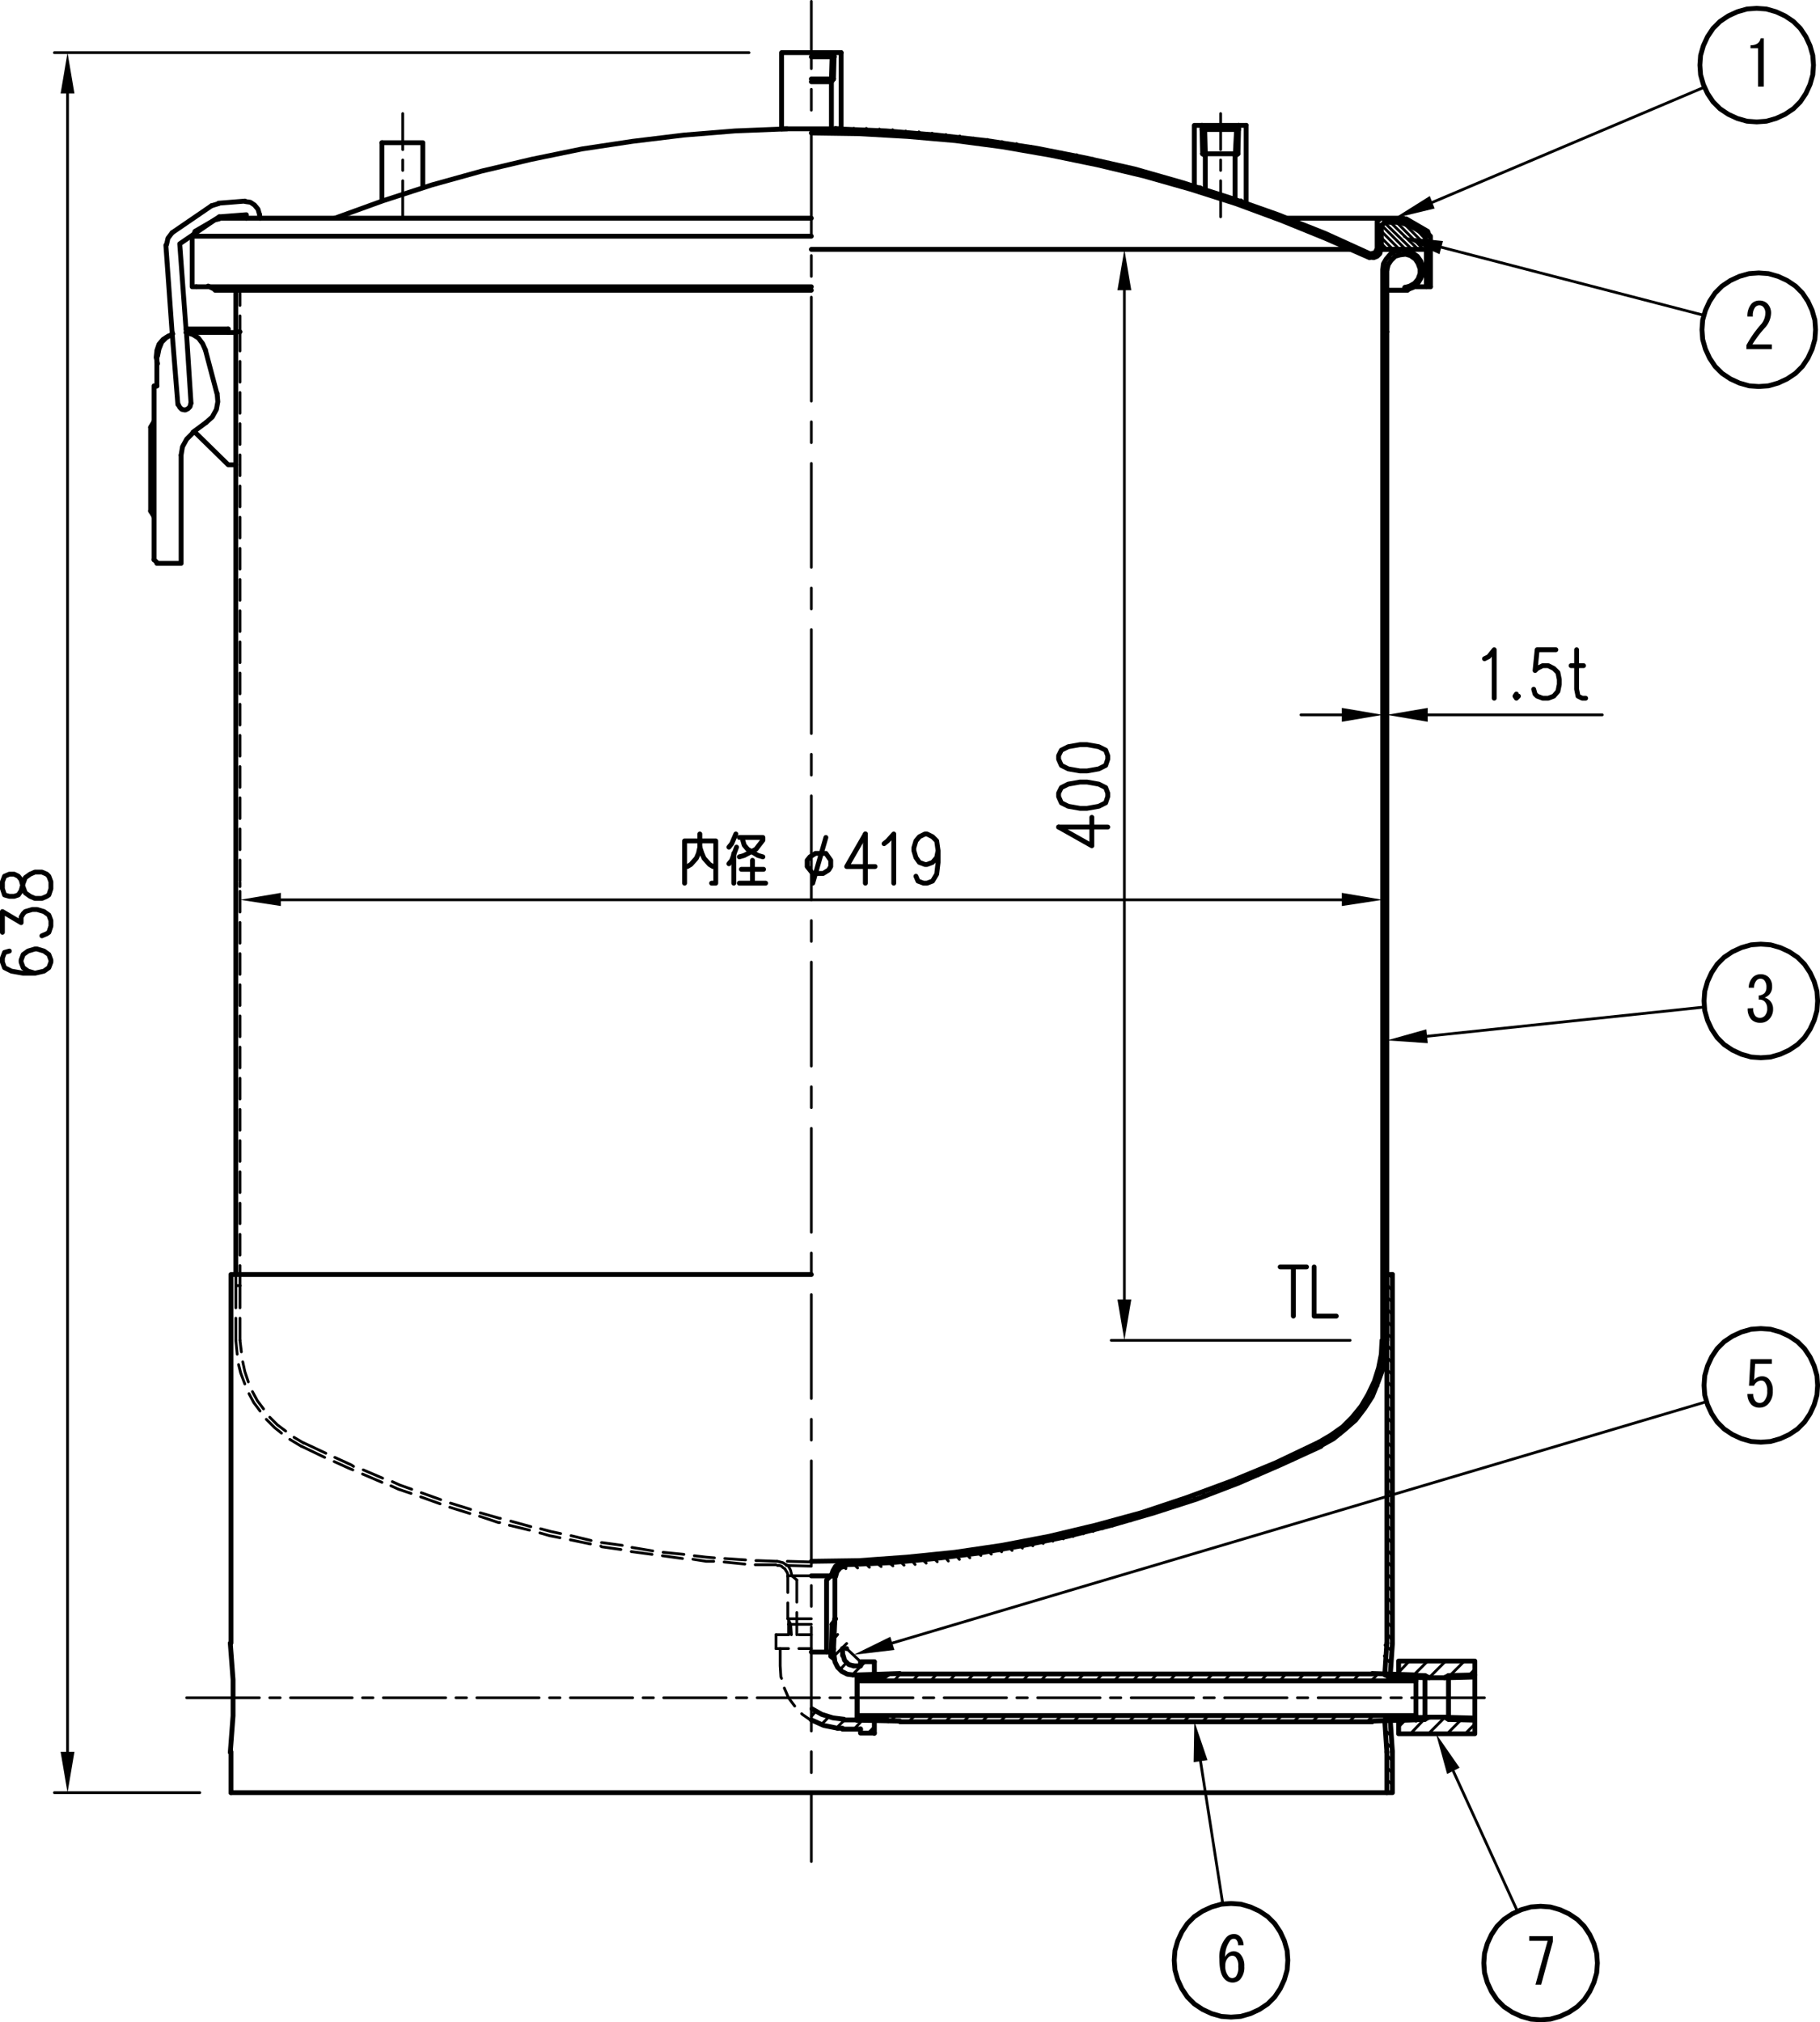 <?xml version="1.0" encoding="UTF-8"?> <svg xmlns="http://www.w3.org/2000/svg" xmlns:xlink="http://www.w3.org/1999/xlink" viewBox="0 0 315.35 350.34"><defs><style>.cls-1,.cls-11,.cls-2,.cls-3,.cls-4,.cls-7{fill:none;}.cls-11,.cls-2,.cls-3,.cls-4,.cls-7{stroke:#000;stroke-linecap:round;}.cls-11,.cls-2,.cls-3{stroke-linejoin:round;}.cls-2{stroke-width:0.48px;}.cls-3,.cls-4{stroke-width:0.84px;}.cls-4,.cls-7{stroke-linejoin:bevel;}.cls-5{fill-rule:evenodd;}.cls-6{clip-path:url(#clip-path);}.cls-11,.cls-7{stroke-width:0.84px;}.cls-8{clip-path:url(#clip-path-2);}.cls-9{clip-path:url(#clip-path-3);}.cls-10{clip-path:url(#clip-path-4);}.cls-12{clip-path:url(#clip-path-5);}.cls-13{clip-path:url(#clip-path-6);}.cls-14{clip-path:url(#clip-path-7);}.cls-15{clip-path:url(#clip-path-8);}</style><clipPath id="clip-path"><rect class="cls-1" x="294.42" y="162.72" width="21.36" height="21.36"></rect></clipPath><clipPath id="clip-path-2"><rect class="cls-1" x="293.7" y="0.6" width="21.36" height="21.36"></rect></clipPath><clipPath id="clip-path-3"><rect class="cls-1" x="294.06" y="46.44" width="21.36" height="21.36"></rect></clipPath><clipPath id="clip-path-4"><rect class="cls-1" x="182.58" y="134.64" width="10.2" height="6.24"></rect></clipPath><clipPath id="clip-path-5"><rect class="cls-1" x="182.58" y="128.16" width="10.2" height="6.24"></rect></clipPath><clipPath id="clip-path-6"><rect class="cls-1" x="294.42" y="229.32" width="21.36" height="21.36"></rect></clipPath><clipPath id="clip-path-7"><rect class="cls-1" x="256.26" y="329.4" width="21.36" height="21.36"></rect></clipPath><clipPath id="clip-path-8"><rect class="cls-1" x="202.62" y="328.92" width="21.36" height="21.36"></rect></clipPath></defs><g id="レイヤー_2" data-name="レイヤー 2"><g id="レイヤー_1-2" data-name="レイヤー 1"><path class="cls-2" d="M140.58,19.08v-3.6m0,25.2v-18m0,25.2v-3.6m0,25.2v-18m0,25.2v-3.6m0,25.2v-18m0,25.2v-3.6m0,25.2v-18m0,25.2v-3.6m0,25.2v-18m0,25.2v-3.6m0,25.2v-18m0,25.2v-3.6m0,25.2v-18m0,25.2v-3.6m0,25.2v-18m0,25.2v-3.6m0,25.2v-18m0,25.2v-3.6m0,25.2v-18m0,25.2v-3.6m0,19V310.68"></path><line class="cls-2" x1="140.58" y1="11.88" x2="140.58" y2="0.24"></line><path class="cls-2" d="M246.54,46.08l-2.64-2.76m-1.44.72-.6-.6M246.42,48l-.48-.48m-4.8-2.64-.6-.6m5,5-.36-.36M240.3,46.2l-.48-.6m4.44,4.56-.36-.48m-3.6-1.44-.72-.72m.72,2.88-.72-.72m.72,2.76-.72-.72m.72,2.88-.72-.72m.72,2.88-.72-.72"></path><path class="cls-3" d="M240.3,46.8V57.48m-.72,0V46.8"></path><polyline class="cls-4" points="243.9 50.16 244.86 49.8 245.58 49.2 246.18 48.24 246.54 47.28 246.54 46.32 246.18 45.24 245.58 44.4 244.74 43.8 243.78 43.44 242.82 43.32 241.74 43.56 240.9 44.04 240.18 44.88 239.7 45.72 239.58 46.8"></polyline><line class="cls-3" x1="243.9" y1="50.28" x2="240.3" y2="50.28"></line><polyline class="cls-4" points="243.42 49.8 244.26 49.56 245.1 49.08 245.7 48.36 246.06 47.4 246.06 46.56 245.7 45.6 245.22 44.88 244.38 44.28 243.54 44.04 242.58 44.16 241.74 44.4 241.02 45.12 240.54 45.84 240.3 46.8"></polyline><line class="cls-4" x1="243.42" y1="49.8" x2="243.9" y2="50.16"></line><path class="cls-3" d="M234.3,43.2H140.58m102.48,0h-3.72"></path><path class="cls-2" d="M240.3,59.28l-.72-.72m.72,2.76-.72-.6m.72,2.76-.72-.72m.72,2.88-.72-.72m.72,2.88-.72-.72m.72,2.76-.72-.72M240.3,72l-.72-.72m.72,2.88-.72-.72m.72,2.76-.72-.72m.72,2.88-.72-.72m.72,2.88-.72-.72m.72,2.76-.72-.72m.72,2.88-.72-.72m.72,2.88-.72-.72m.72,2.76-.72-.72m.72,2.88-.72-.72m.72,2.88-.72-.72m.72,2.76-.72-.72m.72,2.88-.72-.72m.72,2.88-.72-.72m.72,2.76-.72-.72m.72,2.88-.72-.72m.72,2.88-.72-.72m.72,2.76-.72-.72m.72,2.88-.72-.72m.72,2.88-.72-.72m.72,2.76-.72-.72m.72,2.88-.72-.72m.72,2.88-.72-.72m.72,2.76-.72-.6m.72,2.76-.72-.72m.72,2.88-.72-.72m.72,2.76-.72-.6m.72,2.76-.72-.72m.72,2.88-.72-.72m.72,2.76-.72-.6m.72,2.76-.72-.72m.72,2.88-.72-.72m.72,2.88-.72-.72m.72,2.76-.72-.72m.72,2.88-.72-.72m.72,2.88-.72-.72m.72,2.76-.72-.72m.72,2.88-.72-.72m.72,2.88-.72-.72m.72,2.76-.72-.72m.72,2.88-.72-.72m.72,2.88-.72-.72m.72,2.76-.72-.72m.72,2.88-.72-.72m.72,2.88-.72-.72m.72,2.76-.72-.72m.72,2.88-.72-.72m.72,2.88-.72-.72m.72,2.76-.72-.72m.72,2.88-.72-.72m.72,2.88-.72-.72m.72,2.76-.72-.72m.72,2.88-.72-.72m.72,2.88-.72-.72m.72,2.76-.72-.72m.72,2.88-.72-.72m.72,2.88-.72-.72m.72,2.76-.72-.6m.72,2.76-.72-.72m.72,2.88-.72-.72m.72,2.76-.72-.6m.72,2.76-.72-.72m.72,2.88-.72-.72m.72,2.76-.72-.6m.72,2.76-.72-.72m.72,2.88-.72-.72m.72,2.88-.72-.72m.72,2.76-.72-.72m.72,2.88-.72-.72m.72,2.88-.72-.72m.72,2.76-.72-.72m.72,2.88-.72-.72"></path><line class="cls-3" x1="240.3" y1="57.48" x2="239.58" y2="57.48"></line><line class="cls-2" x1="41.58" y1="57.48" x2="41.58" y2="54.72"></line><line class="cls-2" x1="41.58" y1="52.92" x2="41.58" y2="50.28"></line><line class="cls-3" x1="40.86" y1="50.28" x2="40.86" y2="57.48"></line><line class="cls-4" x1="36.06" y1="49.56" x2="37.26" y2="50.16"></line><path class="cls-3" d="M240.3,57.48V222.72m-.72-165.24V222.72M40.86,57.48h.72m-4.32-7.2H140.58"></path><path class="cls-2" d="M41.58,213.84v3.6m0-9V212m0-9v3.6m0-9v3.6m0-9v3.6m0-9v3.6m0-9V185m0-9v3.6m0-9v3.6m0-9v3.6m0-9v3.6m0-9V158m0-9v3.6m0-9v3.6m0-9v3.6m0-9v3.6m0-9V131m0-9v3.6m0-9v3.6m0-9v3.6m0-9v3.6m0-9V104m0-9v3.6m0-9v3.6m0-9v3.6m0-9v3.6m0-9V77m0-9v3.6m0-9v3.6m0-8.76v3.36"></path><line class="cls-2" x1="41.58" y1="219.24" x2="41.58" y2="222.72"></line><line class="cls-3" x1="40.86" y1="57.48" x2="40.86" y2="220.8"></line><line class="cls-2" x1="40.86" y1="220.8" x2="40.86" y2="222.72"></line><line class="cls-3" x1="34.02" y1="49.68" x2="140.58" y2="49.68"></line><line class="cls-4" x1="33.78" y1="40.2" x2="33.42" y2="40.92"></line><polyline class="cls-3" points="34.02 49.68 33.3 49.68 33.3 40.92"></polyline><line class="cls-3" x1="37.5" y1="37.92" x2="33.78" y2="40.08"></line><line class="cls-4" x1="37.98" y1="37.92" x2="37.5" y2="38.04"></line><line class="cls-3" x1="37.98" y1="37.8" x2="140.58" y2="37.8"></line><polyline class="cls-4" points="136.38 22.32 127.38 22.68 118.5 23.4 109.62 24.48 100.86 25.8 92.1 27.6 83.46 29.64 74.82 32.04 66.3 34.8 58.02 37.8"></polyline><line class="cls-3" x1="247.14" y1="49.68" x2="245.22" y2="49.68"></line><path class="cls-2" d="M247.86,41.4l-2.4-2.4m-2.64-.48-.72-.72m5.76,5.64-.72-.72m-6.36-4.2-.72-.72m7.8,7.8-.72-.72m-7.8-5.64-.72-.72m9.24,9.24-.72-.72m-7.8-5.64-.72-.72m9,9-.48-.6m-7.8-5.64-.72-.72m-.24,1.92-.6-.6m-2.4-.24-1.44-1.44m-2.4-.36-1.44-1.32m-2.28-.24-1.32-1.32M224.22,39,223,37.68m-2.28,0-1.2-1.2m-2.16-.12-1.2-1.08m-8.4-2-1-1.08m-2,.12L203.7,31.2m-1.92.24-1-1.08m-1.92.24-1-1m-1.92.24-1-1m-1.8.24-1-1m-1.8.36-1-1m-1.8.36-1-1m-1.68.36-1-.84m-1.68.36-1-.84m-1.68.36-.84-.84m-1.68.36-.84-.84m-1.68.48-.84-.84m-1.68.48-.84-.84m-1.56.48-.84-.72m-1.56.48-.84-.84m-1.56.6-.84-.84m-1.56.6-.84-.84m-1.56.6-.72-.84m-1.56.6-.72-.72m-1.56.6-.72-.84m-1.56.72-.72-.84m-1.44.72-.84-.84m-1.44.72-.72-.72m-1.44.6-.72-.72"></path><path class="cls-3" d="M239.34,43.32V39m-.72-.72v5m5-4.56,2.76,1.56"></path><line class="cls-4" x1="247.74" y1="40.92" x2="247.38" y2="40.2"></line><polyline class="cls-4" points="247.02 41.64 246.9 41.04 246.42 40.56"></polyline><polyline class="cls-3" points="247.86 49.68 247.14 49.68 247.14 41.64"></polyline><path class="cls-3" d="M239.82,38.52h3.12m.72-.6,3.72,2.16m.48,9.6V40.92"></path><line class="cls-4" x1="239.82" y1="38.64" x2="239.46" y2="39"></line><line class="cls-4" x1="239.1" y1="37.92" x2="238.74" y2="38.28"></line><line class="cls-4" x1="243.66" y1="38.04" x2="243.18" y2="37.92"></line><line class="cls-4" x1="243.66" y1="38.88" x2="242.94" y2="38.64"></line><line class="cls-3" x1="243.18" y1="37.8" x2="223.26" y2="37.8"></line><polyline class="cls-4" points="237.3 44.64 229.62 41.28 221.94 38.16 214.14 35.28 206.22 32.76 198.18 30.48 190.14 28.56 181.98 26.88 173.7 25.44 165.54 24.36 157.26 23.64 148.86 23.16 140.58 23.04"></polyline><polyline class="cls-4" points="237.3 44.52 238.02 44.64 238.62 44.4 239.1 43.92 239.22 43.32"></polyline><polyline class="cls-4" points="237.54 44.04 229.62 40.44 221.46 37.2 213.3 34.32 205.02 31.68 196.62 29.28 188.1 27.36 179.58 25.68 170.94 24.36 162.3 23.4 153.54 22.68 144.78 22.32"></polyline><polyline class="cls-4" points="237.66 43.92 238.26 43.8 238.5 43.32"></polyline><line class="cls-3" x1="247.14" y1="43.2" x2="239.34" y2="43.2"></line><path class="cls-2" d="M247.14,41.52l-1.8-1.8m1.8,2.88-4.08-4.08m3.6,4.68L242,38.52m3.72,4.68-4.8-4.68m3.72,4.68-4.8-4.68m3.72,4.68-4.2-4.2m3.12,4.2-3.12-3.12m2,3.12-2-2m1,2-1-1"></path><path class="cls-3" d="M144.78,23v-.72M33.3,40.92H140.58"></path><polyline class="cls-3" points="135.42 22.32 145.74 22.32 145.74 9.12"></polyline><polyline class="cls-3" points="135.42 22.32 135.42 9.12 145.74 9.12"></polyline><path class="cls-3" d="M144.42,13.68h-3.84m0-3.84h4"></path><polyline class="cls-3" points="140.58 14.16 144.06 14.16 144.42 13.68"></polyline><line class="cls-3" x1="144.18" y1="9.84" x2="144.06" y2="14.16"></line><polyline class="cls-3" points="144.42 13.68 144.54 9.12 144.18 9.84"></polyline><line class="cls-3" x1="144.06" y1="22.32" x2="144.06" y2="14.16"></line><path class="cls-2" d="M211.5,27.72v1.8m0-9.84v6.24"></path><line class="cls-2" x1="211.5" y1="31.32" x2="211.5" y2="37.56"></line><line class="cls-3" x1="208.26" y1="22.44" x2="214.62" y2="22.44"></line><polyline class="cls-3" points="208.38 26.64 214.5 26.64 214.62 21.72"></polyline><polyline class="cls-3" points="214.26 22.44 214.02 27 214.5 26.64"></polyline><path class="cls-3" d="M208.26,21.72l.12,4.92m5.88-4.2.36-.72"></path><polyline class="cls-3" points="208.74 22.44 208.86 27 208.38 26.64"></polyline><line class="cls-3" x1="208.74" y1="22.44" x2="208.26" y2="21.72"></line><polyline class="cls-3" points="215.94 21.72 206.94 21.72 206.94 32.16"></polyline><path class="cls-3" d="M215,35.52V34.8m-7.08-1.56v-.72M214,34.44V27m-5.16,5.76V27m7.08-5.28V35.16"></path><path class="cls-2" d="M69.78,27.72v1.8m0-9.84v6.24"></path><line class="cls-2" x1="69.78" y1="31.32" x2="69.78" y2="37.56"></line><polyline class="cls-3" points="66.18 24.72 73.26 24.72 73.26 32.52"></polyline><path class="cls-3" d="M35.7,73.2l-2.28,1.68m-6.24-8H26.7m.48,30.72h4.2M26.7,66.84V97m4.68-18.12V97.56M66.18,34.8V24.72"></path><polyline class="cls-4" points="29.94 57.84 28.86 58.44 28.02 59.28 27.54 60.48 27.3 61.68"></polyline><polyline class="cls-4" points="33.42 75 32.34 76.08 31.62 77.4 31.38 78.84"></polyline><polyline class="cls-4" points="35.7 73.2 36.78 72.24 37.5 70.92 37.74 69.6 37.62 68.16"></polyline><line class="cls-3" x1="26.1" y1="74.04" x2="26.1" y2="88.56"></line><line class="cls-4" x1="26.7" y1="96.96" x2="27.18" y2="97.44"></line><path class="cls-3" d="M39.54,80.52l-5.88-5.76M39.54,57H32.22m8.64,23.52H39.54M27.18,61.68v5.16m8.4-6.24,2,7.56M26.7,89.52l-.6-1M26.7,73,26.1,74"></path><polyline class="cls-3" points="40.86 57.6 39.54 57.6 39.54 57"></polyline><line class="cls-3" x1="39.54" y1="57.6" x2="32.82" y2="57.6"></line><polyline class="cls-4" points="29.22 58.2 28.26 58.8 27.54 59.64 27.18 60.72 27.06 61.92 27.3 63"></polyline><polyline class="cls-4" points="35.58 60.6 35.1 59.52 34.38 58.56 33.42 57.96 32.22 57.6"></polyline><path class="cls-3" d="M36.66,35.64l-6.84,4.68m-1.08,2.16L29.82,57.6"></path><polyline class="cls-3" points="37.98 37.56 31.14 42.24 32.22 56.88"></polyline><path class="cls-3" d="M38,37.56l4.68-.36m-4.8-2,4.56-.36m2.52,2.28.12.72m-2.4-.6v.6"></path><polyline class="cls-4" points="29.82 40.32 29.1 41.28 28.86 42.36"></polyline><line class="cls-4" x1="37.86" y1="35.28" x2="36.66" y2="35.64"></line><polyline class="cls-4" points="44.94 37.08 44.7 36.24 44.1 35.52 43.38 35.04 42.54 34.92"></polyline><polyline class="cls-4" points="30.9 70.08 31.14 70.56 31.5 70.92 32.1 71.04 32.58 70.8 32.94 70.44 33.06 69.84"></polyline><path class="cls-3" d="M29.82,57.6l1,12.48m1.44-13.2.84,13"></path><path class="cls-2" d="M48.66,155.88H232.5m7.08-3v.72m-198-.72v.72"></path><polyline class="cls-5" points="48.66 154.68 48.66 156.96 41.58 155.88"></polyline><polyline class="cls-5" points="232.5 154.68 232.5 156.96 239.58 155.88"></polyline><polyline class="cls-3" points="123.54 150.12 122.94 149.76 121.98 148.68 121.62 147.84 121.26 146.76 121.26 144.48"></polyline><polyline class="cls-3" points="121.26 146.76 121.02 147.84 120.66 148.68 119.7 149.76 119.1 150.12"></polyline><polyline class="cls-3" points="123.3 153 124.02 153 124.02 145.68 118.62 145.68 118.62 153"></polyline><line class="cls-3" x1="128.46" y1="150.6" x2="132.3" y2="150.6"></line><polyline class="cls-3" points="132.66 153 128.1 153 130.38 153 130.38 149.04"></polyline><polyline class="cls-3" points="132.18 148.44 131.34 148.2 129.54 147.12 128.94 146.4 128.7 145.56"></polyline><polyline class="cls-3" points="128.1 145.08 132.18 145.08 132.18 145.56 130.98 147.12 128.94 148.2 128.1 148.44"></polyline><polyline class="cls-3" points="126.3 146.76 126.78 146.16 127.5 144.48"></polyline><line class="cls-3" x1="127.14" y1="147.84" x2="127.14" y2="153"></line><polyline class="cls-3" points="126.3 149.64 126.78 149.04 127.62 146.76"></polyline><polygon class="cls-3" points="143.1 147.84 143.94 149.04 143.94 150.12 143.58 150.72 142.62 151.32 140.82 151.32 139.86 150.12 139.86 149.04 140.34 148.44 141.3 147.84 143.1 147.84"></polygon><line class="cls-3" x1="140.82" y1="153" x2="143.1" y2="145.08"></line><polyline class="cls-3" points="149.94 144.48 146.7 150.12 151.62 150.12"></polyline><line class="cls-3" x1="149.94" y1="144.48" x2="149.94" y2="153"></line><polyline class="cls-3" points="153.18 146.16 153.78 145.68 154.86 144.48 154.86 153"></polyline><polyline class="cls-3" points="162.54 147.36 162.3 148.56 161.58 149.4 160.62 149.76 160.26 149.76 159.3 149.4 158.7 148.56 158.34 147.36 158.34 146.88 158.7 145.68 159.3 144.96 160.26 144.48 160.62 144.48 161.58 144.96 162.3 145.68 162.54 147.36 162.54 149.4 162.3 151.44 161.58 152.64 160.62 153 160.02 153 159.06 152.64 158.7 151.8"></polyline><path class="cls-2" d="M239.58,123.84h.72m7.08,0h30.24m-45.12,0h-7.08m14.88-5.64v3.36m-.72-3.36v3.36"></path><polyline class="cls-5" points="232.5 122.64 232.5 125.04 239.58 123.84"></polyline><polyline class="cls-5" points="247.38 122.64 247.38 125.04 240.3 123.84"></polyline><polyline class="cls-3" points="257.22 114.12 257.94 113.76 258.9 112.56 258.9 120.96"></polyline><polyline class="cls-3" points="262.74 120.24 262.5 120.6 262.74 120.96 263.1 120.6"></polyline><polyline class="cls-3" points="269.58 112.56 266.34 112.56 265.98 116.16 266.34 115.8 267.3 115.32 268.26 115.32 269.22 115.8 269.94 116.52 270.18 117.72 270.18 118.56 269.94 119.76 269.22 120.6 268.26 120.96 267.3 120.96 266.34 120.6 265.98 120.24 265.74 119.4"></polyline><polyline class="cls-3" points="273.18 112.56 273.18 119.4 273.42 120.6 274.14 120.96 274.74 120.96"></polyline><line class="cls-3" x1="272.22" y1="115.32" x2="274.38" y2="115.32"></line><path class="cls-2" d="M11.7,303.48V16.2M129.78,9.12H9.42m25.2,301.44H9.42"></path><polyline class="cls-5" points="10.5 303.48 12.9 303.48 11.7 310.56"></polyline><polyline class="cls-5" points="10.5 16.2 12.9 16.2 11.7 9.12"></polyline><polyline class="cls-3" points="1.62 164.76 0.78 165 0.42 165.96 0.42 166.68 0.78 167.64 1.98 168.24 4.02 168.6 6.06 168.6 7.62 168.24 8.46 167.64 8.82 166.68 8.82 166.32 8.46 165.36 7.62 164.76 6.42 164.4 6.06 164.4 4.86 164.76 4.02 165.36 3.66 166.32 3.66 166.68 4.02 167.64 4.86 168.24 6.06 168.6"></polyline><polyline class="cls-3" points="0.42 161.52 0.42 157.92 3.66 159.84 3.66 158.88 4.02 158.28 4.38 157.92 5.58 157.56 6.42 157.56 7.62 157.92 8.46 158.52 8.82 159.48 8.82 160.44 8.46 161.52 8.1 161.76 7.26 162.12"></polyline><polygon class="cls-3" points="0.42 153.96 0.78 155.04 1.62 155.28 2.46 155.28 3.18 155.04 3.66 154.32 4.02 153 4.38 152.04 5.22 151.44 6.06 151.08 7.26 151.08 8.1 151.44 8.46 151.8 8.82 152.76 8.82 153.96 8.46 155.04 8.1 155.28 7.26 155.64 6.06 155.64 5.22 155.28 4.38 154.68 4.02 153.72 3.66 152.4 3.18 151.8 2.46 151.44 1.62 151.44 0.78 151.8 0.42 152.76 0.42 153.96"></polygon><polyline class="cls-5" points="247.38 180.72 240.3 180.24 247.14 178.32"></polyline><line class="cls-2" x1="247.26" y1="179.52" x2="295.14" y2="174.48"></line><polyline class="cls-5" points="249.42 44.04 242.94 41.04 250.02 41.76"></polyline><line class="cls-2" x1="249.78" y1="42.84" x2="295.14" y2="54.6"></line><polyline class="cls-5" points="248.58 36.12 241.62 37.8 247.74 33.96"></polyline><line class="cls-2" x1="248.22" y1="35.04" x2="295.26" y2="15.12"></line><g class="cls-6"><polygon class="cls-7" points="314.94 173.4 314.82 171.72 314.34 170.04 313.62 168.48 312.66 167.04 311.46 165.84 310.02 164.88 308.46 164.16 306.78 163.68 305.1 163.56 303.42 163.68 301.74 164.16 300.18 164.88 298.74 165.84 297.54 167.04 296.58 168.48 295.86 170.04 295.38 171.72 295.26 173.4 295.38 175.08 295.86 176.76 296.58 178.32 297.54 179.76 298.74 180.96 300.18 181.92 301.74 182.64 303.42 183.12 305.1 183.24 306.78 183.12 308.46 182.64 310.02 181.92 311.46 180.96 312.66 179.76 313.62 178.32 314.34 176.76 314.82 175.08 314.94 173.4"></polygon></g><g class="cls-8"><polygon class="cls-7" points="314.22 11.28 314.1 9.6 313.62 7.92 312.9 6.36 311.94 4.92 310.74 3.72 309.3 2.76 307.74 2.04 306.06 1.56 304.38 1.44 302.7 1.56 301.02 2.04 299.46 2.76 298.02 3.72 296.82 4.92 295.86 6.36 295.14 7.92 294.66 9.6 294.54 11.28 294.66 12.96 295.14 14.64 295.86 16.2 296.82 17.64 298.02 18.84 299.46 19.8 301.02 20.52 302.7 21 304.38 21.12 306.06 21 307.74 20.52 309.3 19.8 310.74 18.84 311.94 17.64 312.9 16.2 313.62 14.64 314.1 12.96 314.22 11.28"></polygon></g><g class="cls-9"><polygon class="cls-7" points="314.58 57.12 314.46 55.44 313.98 53.76 313.26 52.2 312.3 50.76 311.1 49.56 309.66 48.6 308.1 47.88 306.42 47.4 304.74 47.28 303.06 47.4 301.38 47.88 299.82 48.6 298.38 49.56 297.18 50.76 296.22 52.2 295.5 53.76 295.02 55.44 294.9 57.12 295.02 58.8 295.5 60.48 296.22 62.04 297.18 63.48 298.38 64.68 299.82 65.64 301.38 66.36 303.06 66.84 304.74 66.96 306.42 66.84 308.1 66.36 309.66 65.64 311.1 64.68 312.3 63.48 313.26 62.04 313.98 60.48 314.46 58.8 314.58 57.12"></polygon></g><path d="M303.79,174.65a1.8,1.8,0,0,0,.38,1.38,1.12,1.12,0,0,0,.82.3,1.15,1.15,0,0,0,.82-.39,1.78,1.78,0,0,0,.39-1.29,1.62,1.62,0,0,0-.47-1.17,1.29,1.29,0,0,0-1-.3v-.73a1.57,1.57,0,0,0,1-.39,1.42,1.42,0,0,0,.34-1,1.72,1.72,0,0,0-.39-1.25.87.87,0,0,0-.64-.26.89.89,0,0,0-.65.26,1.86,1.86,0,0,0-.47,1.3H303a2.58,2.58,0,0,1,.73-1.82,1.82,1.82,0,0,1,1.34-.51,1.9,1.9,0,0,1,1.38.51,2.19,2.19,0,0,1,.6,1.6,1.91,1.91,0,0,1-.47,1.38,2.22,2.22,0,0,1-.82.56,2,2,0,0,1,.86.48,2,2,0,0,1,.6,1.46,2.44,2.44,0,0,1-.69,1.81,2,2,0,0,1-1.51.61,2.1,2.1,0,0,1-1.55-.56,2.66,2.66,0,0,1-.65-1.94Z"></path><path d="M304.61,15V8.36h-1.3V7.84c1,0,1.6-.4,1.77-1.21h.52V15Z"></path><path d="M307,59.67v.82h-4.4V59.8a19,19,0,0,1,2.46-3.53,3,3,0,0,0,.82-2,1.51,1.51,0,0,0-.39-1.12.94.94,0,0,0-.69-.26,1,1,0,0,0-.69.35,2.32,2.32,0,0,0-.39,1.59h-.95a3.22,3.22,0,0,1,.74-2.24,1.87,1.87,0,0,1,1.38-.52,1.91,1.91,0,0,1,1.38.56,2.31,2.31,0,0,1,.6,1.69,4,4,0,0,1-1.16,2.58,19.44,19.44,0,0,0-2.07,2.76Z"></path><line class="cls-2" x1="52.62" y1="249.96" x2="56.46" y2="251.76"></line><polyline class="cls-2" points="58.02 252.48 60.9 253.8 61.26 254.04"></polyline><line class="cls-2" x1="62.94" y1="254.64" x2="66.3" y2="256.08"></line><polyline class="cls-2" points="67.98 256.68 69.3 257.28 71.34 258"></polyline><path class="cls-2" d="M78.06,260.4l3.48,1.08M73,258.6l3.36,1.2"></path><polyline class="cls-2" points="83.22 262.08 86.58 263.04 86.7 263.04"></polyline><line class="cls-2" x1="88.5" y1="263.52" x2="91.98" y2="264.48"></line><polyline class="cls-2" points="93.66 264.84 95.46 265.32 97.14 265.68"></polyline><line class="cls-2" x1="98.94" y1="266.04" x2="102.42" y2="266.88"></line><polyline class="cls-2" points="104.22 267.24 104.34 267.24 107.82 267.72"></polyline><path class="cls-2" d="M114.9,268.92l3.6.36m-9-1.2,3.6.6"></path><polyline class="cls-2" points="120.3 269.52 122.34 269.76 123.78 269.88"></polyline><line class="cls-2" x1="125.58" y1="270" x2="129.18" y2="270.24"></line><polyline class="cls-2" points="130.98 270.36 131.46 270.36 134.58 270.48"></polyline><path class="cls-2" d="M52.26,250.56l4,1.92m80.16,18,4.2.12"></path><polyline class="cls-2" points="57.9 253.2 60.54 254.4 61.14 254.64"></polyline><line class="cls-2" x1="62.82" y1="255.36" x2="66.18" y2="256.8"></line><polyline class="cls-2" points="67.74 257.4 69.06 258 71.22 258.72"></polyline><path class="cls-2" d="M77.94,261.12l3.48,1.08m-8.52-2.88,3.36,1.2"></path><polyline class="cls-2" points="83.1 262.68 86.34 263.76 86.58 263.76"></polyline><line class="cls-2" x1="88.26" y1="264.24" x2="91.74" y2="265.08"></line><polyline class="cls-2" points="93.54 265.56 95.22 266.04 97.02 266.4"></polyline><line class="cls-2" x1="98.82" y1="266.76" x2="102.3" y2="267.48"></line><polyline class="cls-2" points="104.1 267.84 104.22 267.96 107.58 268.44"></polyline><path class="cls-2" d="M114.78,269.52l3.48.48m-8.88-1.2,3.6.48"></path><polyline class="cls-2" points="120.06 270.12 122.34 270.48 123.66 270.48"></polyline><line class="cls-2" x1="125.46" y1="270.6" x2="129.06" y2="270.96"></line><polyline class="cls-2" points="130.86 271.08 131.46 271.08 134.46 271.08"></polyline><path class="cls-2" d="M41.58,232.2l.24,2m94.44,37,4.32.12"></path><polyline class="cls-2" points="42.06 235.92 42.42 237.6 43.02 239.4"></polyline><polyline class="cls-2" points="43.74 241.08 44.58 242.64 45.66 244.08"></polyline><polyline class="cls-2" points="46.74 245.52 48.06 246.84 49.5 247.92"></polyline><path class="cls-2" d="M40.86,232.2l.24,2.4M50.94,249l1.68,1"></path><polyline class="cls-2" points="41.34 236.4 41.7 237.84 42.42 239.76"></polyline><polyline class="cls-2" points="43.14 241.44 43.98 243 45.06 244.44"></polyline><polyline class="cls-2" points="46.14 245.88 47.58 247.32 48.78 248.28"></polyline><path class="cls-2" d="M41.58,222.72v3.84m8.64,22.8,2,1.2"></path><line class="cls-2" x1="41.58" y1="228.36" x2="41.58" y2="232.2"></line><line class="cls-2" x1="40.86" y1="222.72" x2="40.86" y2="226.56"></line><line class="cls-2" x1="40.86" y1="228.36" x2="40.86" y2="232.2"></line><path class="cls-2" d="M240.3,224.76l-.72-.72m.72,2.76-.72-.72m.72,2.88-.72-.72m.72,2.88-.72-.72m.72,2.76-.72-.72m.48,2.64-.6-.6m.24,2.4-.6-.6m.12,2.28-.48-.6m0,2.16-.6-.6m-.12,2-.48-.48m-.24,1.8-.6-.48m-.24,1.8-.6-.48m-.36,1.68-.48-.48m-.6,1.56-.48-.48m-.6,1.56-.48-.48m-.6,1.44-.48-.48m-.84,1.32-.48-.48m-.84,1.32-.48-.6m-.84,1.32-.6-.6m-.84,1.2-.6-.48m-.84,1.2-.6-.48M224,253l-.6-.6m-.84,1.2-.6-.48m-1,1.2-.48-.6m-1,1.2-.48-.48m-1,1.2-.6-.6m-1,1.2-.48-.6m-1,1.2-.6-.6m-1,1.2-.48-.6M212,258l-.48-.6m-1,1.2-.6-.6m-1,1.2-.6-.6m-1,1.08-.6-.48m-1,1.08-.6-.6m-1.08,1.08-.48-.48m-1.08,1.08-.48-.6m-1.08,1.08-.6-.6m-1.08,1.08-.48-.48m-1.08,1-.6-.48m-1.08,1.08-.48-.6m-1.08,1-.6-.48m-1.08,1-.6-.6m-1.08,1.08-.6-.6m-1.08,1.08-.6-.6m-1.08,1-.6-.6m-1.2,1.08-.6-.6m-1.08,1-.6-.6m-1.2,1-.48-.6m-1.2,1-.6-.6m-1.2,1-.6-.6m-1.2,1-.6-.6m-1.2,1-.6-.6m-1.2.84-.6-.6m-1.2,1-.6-.6m-1.2.84-.6-.6m-1.32,1-.6-.72m-1.2,1-.6-.72m-1.32,1-.6-.72m-1.32.84-.6-.6m-1.32.84-.6-.6m-1.32.84-.6-.72m-1.32.84-.6-.6m-1.32.72-.72-.6m-1.32.72-.72-.6m-1.32.72-.6-.6m-1.44.72-.6-.6m-1.44.72-.6-.72m-.84,1.32-.6-.48M144.3,273l-.36-.36M41.58,222.72h-.72"></path><polyline class="cls-4" points="140.58 270.48 148.86 270.36 157.14 269.76 165.42 268.92 173.58 267.72 181.74 266.16 189.78 264.24 197.7 262.08 205.62 259.44 213.42 256.56 220.98 253.44 228.54 249.84"></polyline><polyline class="cls-4" points="146.46 271.08 154.26 270.72 162.06 270 169.74 269.04 177.42 267.72 184.98 266.16 192.54 264.24 199.98 262.08 207.42 259.68 214.62 256.92 221.82 253.8 228.9 250.56"></polyline><polyline class="cls-4" points="228.54 249.84 230.58 248.64 232.62 247.2 234.3 245.52 235.86 243.6 237.06 241.56 238.14 239.28 238.86 237 239.34 234.6 239.46 232.2"></polyline><polyline class="cls-4" points="228.9 250.44 231.06 249.24 232.98 247.68 234.9 246 236.46 243.96 237.78 241.92 238.74 239.52 239.58 237.24 240.06 234.72 240.18 232.2"></polyline><line class="cls-3" x1="239.58" y1="222.72" x2="239.58" y2="232.2"></line><polyline class="cls-3" points="240.3 232.2 240.3 222.72 239.58 222.72"></polyline><polyline class="cls-4" points="146.46 271.32 145.62 271.56 145.02 272.28 144.78 273.12"></polyline><polyline class="cls-4" points="146.46 270.6 145.62 270.84 144.78 271.32 144.3 272.16 144.06 273"></polyline><line class="cls-3" x1="144.66" y1="273" x2="140.58" y2="273"></line><path class="cls-2" d="M137,281.4l-.36-.72m0-.24v2.76m.36-1.8.12,1.8m3.48-10.2H136.5"></path><line class="cls-3" x1="144.18" y1="281.4" x2="144.06" y2="286.08"></line><polyline class="cls-3" points="143.94 286.2 144.42 285.72 144.66 280.44"></polyline><path class="cls-3" d="M144.42,285.72h-.36m-3.48.48h3.36m.24-4.8.48-.72"></path><line class="cls-2" x1="136.62" y1="281.4" x2="140.58" y2="281.4"></line><line class="cls-3" x1="144.18" y1="281.4" x2="144.54" y2="281.4"></line><line class="cls-2" x1="136.5" y1="280.44" x2="140.58" y2="280.44"></line><line class="cls-3" x1="144.66" y1="280.44" x2="144.66" y2="273.12"></line><line class="cls-2" x1="136.5" y1="280.44" x2="136.5" y2="277.68"></line><line class="cls-2" x1="136.5" y1="275.88" x2="136.5" y2="273"></line><line class="cls-2" x1="138.06" y1="273.72" x2="138.06" y2="277.56"></line><line class="cls-2" x1="138.06" y1="279.36" x2="138.06" y2="283.2"></line><path class="cls-3" d="M143.94,273l-.72.72m1.44,6.72h.12m-1.56-6.72V286.2"></path><path class="cls-2" d="M48.54,294.12h-1.8m14.28,0H50.34m14.28,0h-1.8m14.4,0H66.42m14.4,0H79m14.4,0H82.62m14.4,0h-1.8m14.4,0H98.82m14.4,0h-1.8m14.4,0H115m14.4,0h-1.8m14.4,0h-10.8m14.4,0h-1.8m14.4,0h-10.8m14.4,0H160m14.4,0h-10.8m14.4,0h-1.8m14.4,0h-10.8m14.4,0h-1.8m14.4,0H196m14.4,0h-1.8m14.4,0h-10.8m14.4,0h-1.8m14.4,0h-10.8m14.4,0H241m16.2,0h-12.6M137.22,273l.84.72"></path><line class="cls-2" x1="44.94" y1="294.12" x2="32.34" y2="294.12"></line><line class="cls-2" x1="134.46" y1="283.2" x2="136.62" y2="283.2"></line><line class="cls-2" x1="138.42" y1="283.2" x2="140.58" y2="283.2"></line><line class="cls-2" x1="134.46" y1="285.6" x2="136.62" y2="285.6"></line><line class="cls-2" x1="138.42" y1="285.6" x2="140.58" y2="285.6"></line><line class="cls-2" x1="134.46" y1="285.6" x2="134.46" y2="283.2"></line><polyline class="cls-2" points="135.18 285.6 135.18 288.6 135.3 290.52 135.42 290.76"></polyline><polyline class="cls-2" points="135.9 292.44 136.62 294.12 137.7 295.56"></polyline><polyline class="cls-2" points="138.9 296.88 139.02 297 140.58 298.08"></polyline><polyline class="cls-4" points="140.7 296.04 142.38 297 144.3 297.6 146.22 297.84"></polyline><path class="cls-2" d="M150.42,300.24l1.08-1.08m-3.48.36,1.44-1.56m-4.56,1.44,1.44-1.44m-4.08.84,1.32-1.32m-3-.12.72-.84"></path><polyline class="cls-4" points="140.58 297.96 142.74 298.92 145.14 299.4"></polyline><line class="cls-4" x1="145.14" y1="299.4" x2="145.98" y2="299.4"></line><path class="cls-3" d="M151.5,298v2.28m-5.52-.72h3.12"></path><polyline class="cls-3" points="149.1 299.52 149.1 300.24 151.5 300.24"></polyline><line class="cls-3" x1="148.5" y1="297.96" x2="146.22" y2="297.96"></line><line class="cls-2" x1="146.7" y1="285.6" x2="149.1" y2="287.88"></line><line class="cls-3" x1="147.9" y1="288.6" x2="149.1" y2="288.6"></line><path class="cls-2" d="M150.9,290.16l.6-.48m-3.84.48,2.28-2.28m-4.44,1.44,1.08-1.2M144.42,287l2.28-2.28m-2.16-.84.6-.72"></path><line class="cls-3" x1="151.5" y1="287.88" x2="151.5" y2="290.16"></line><polyline class="cls-3" points="149.1 288.6 149.1 287.88 151.5 287.88"></polyline><path class="cls-3" d="M146,286.8v-1.2m1.8,4.56h.72"></path><polyline class="cls-4" points="144.54 286.92 144.66 287.88 145.14 288.84 145.86 289.56 146.82 290.04 147.78 290.16"></polyline><polyline class="cls-4" points="146.1 286.8 146.34 287.64 147.06 288.36 147.9 288.6"></polyline><polyline class="cls-3" points="144.54 287.4 143.94 286.92 143.94 286.2"></polyline><line class="cls-3" x1="144.42" y1="285.6" x2="144.42" y2="286.92"></line><path class="cls-3" d="M146,285.6h0Z"></path><path class="cls-3" d="M146.7,285.6v0Z"></path><path class="cls-3" d="M144.54,283.2h0Z"></path><polyline class="cls-2" points="136.5 273.12 136.5 272.76 136.38 272.4 136.14 272.04 136.02 271.8 135.66 271.56 135.42 271.32 135.06 271.2 134.7 271.2"></polyline><polyline class="cls-2" points="137.22 273 137.1 272.52 136.98 272.04 136.74 271.56 136.5 271.2 136.02 270.96 135.66 270.72 135.18 270.6 134.7 270.48"></polyline><path class="cls-3" d="M148.5,290.16V298m4.68-7.44-4.68.12m4.68,7.08-4.68-.24"></path><path class="cls-2" d="M243.9,297.6l.48-.48m-3.72.48.6-.48m-4.32,1.08,1.08-1.08m-4.2,1.08,1.08-1.08m-4.32,1.08,1.08-1.08m-4.2,1.08,1.08-1.08m-4.32,1.08,1.08-1.08m-4.2,1.08,1.08-1.08m-4.32,1.08,1.08-1.08m-4.2,1.08,1.08-1.08m-4.32,1.08,1.08-1.08m-4.2,1.08,1.08-1.08m-4.32,1.08,1.08-1.08M202,298.2l1.08-1.08m-4.32,1.08,1.08-1.08m-4.2,1.08,1.08-1.08m-4.32,1.08,1.08-1.08m-4.2,1.08,1.08-1.08m-4.32,1.08,1.08-1.08m-4.2,1.08,1.08-1.08m-4.32,1.08,1.08-1.08m-4.2,1.08,1.08-1.08m-4.32,1.08,1.08-1.08m-4.2,1.08,1.08-1.08M167,298.2l1.08-1.08m-4.2,1.08,1.08-1.08m-4.32,1.08,1.08-1.08m-4.2,1.08,1.08-1.08m-4.32,1,1.08-1m-3.72.48.6-.48m-3.72.36.48-.36m95-6,.48-.48m-3.6.48.6-.6m-3.84.6,1.08-1.08m-4.2,1.08,1.08-1.2m-4.32,1.2,1.08-1.2m-4.2,1.2,1.08-1.2m-4.32,1.2,1.08-1.2m-4.2,1.2,1.08-1.2m-4.32,1.2,1.08-1.2m-4.2,1.2,1.08-1.2m-4.32,1.2,1.08-1.2m-4.2,1.2,1.08-1.2m-4.32,1.2,1.08-1.2m-4.2,1.2,1.08-1.2m-4.32,1.2,1.08-1.2m-4.2,1.2,1.08-1.2m-4.32,1.2,1.08-1.2m-4.2,1.2,1.08-1.2m-4.32,1.2,1.08-1.2m-4.2,1.2,1.08-1.2m-4.32,1.2,1.08-1.2m-4.2,1.2,1.08-1.2m-4.32,1.2,1.08-1.2m-4.2,1.2,1.08-1.2m-4.32,1.2,1.08-1.2m-4.2,1.2,1.08-1.2m-4.32,1.2,1.08-1.2m-4.2,1.2,1.08-1.2m-4.32,1.2,1.08-1.2m-4.2,1.2.48-.6m-3.72.6.48-.48"></path><path class="cls-3" d="M153.18,290.52l.72-.48m-.72,7.68.72.36m-5.4-7.92V298"></path><polyline class="cls-3" points="241.26 220.8 240.3 220.8 240.3 284.64"></polyline><line class="cls-3" x1="241.26" y1="220.8" x2="241.26" y2="284.64"></line><path class="cls-2" d="M241.26,221.4l-.6-.6m.6,2.76-1-1m1,3-1-.84m1,3-1-1m1,3.12-1-1m1,3-1-.84m1,3-1-1m1,3.12-1-1m1,3-1-.84m1,3-1-1m1,3.12-1-1m1,3.12-1-1m1,3-1-1m1,3.12-1-1m1,3.12-1-1m1,3-1-1m1,3.12-1-1m1,3.12-1-1m1,3-1-1m1,3.12-1-1m1,3.12-1-1m1,3-1-1m1,3.12-1-1m1,3.12-1-1m1,3-1-1m1,3.12-1-1m1,3.12-1-1m1,3-1-1m1,3.12-1-1m1,3.12-1-1m.84,3-.84-1m.72,2.88-1-.84m.72,2.88-.84-1m1,11.52-1.08-1m1.2,3.24-1.08-1m1.32,3.24-1.08-1m1.08,3.12-1-1m1,3.12-1-1m1,3-1-.84"></path><line class="cls-3" x1="240.3" y1="303.48" x2="240.3" y2="310.56"></line><polyline class="cls-3" points="241.26 303.48 241.26 310.56 40.02 310.56"></polyline><polyline class="cls-4" points="39.9 303.6 40.38 297.24 40.38 291 39.9 284.64"></polyline><line class="cls-4" x1="240.3" y1="284.64" x2="239.94" y2="290.16"></line><line class="cls-4" x1="241.26" y1="284.76" x2="240.9" y2="290.16"></line><line class="cls-4" x1="239.94" y1="298.08" x2="240.3" y2="303.6"></line><line class="cls-4" x1="240.9" y1="298.08" x2="241.26" y2="303.48"></line><line class="cls-3" x1="40.02" y1="303.48" x2="40.02" y2="310.56"></line><polyline class="cls-3" points="140.58 220.8 40.02 220.8 40.02 284.64"></polyline><path class="cls-3" d="M153.18,290.52l.72-.48m-.72,7.68.72.36m-.72-7.56-4.68.12m4.68,7.08-4.68-.24m7.44-7.56-7.44.24m7.44,8L148.5,298m7.44-8h81.84m-89.28,1.2h96.84m-96.84,6h96.84m-89.4,1.08h81.84"></path><path class="cls-2" d="M194.82,225.12V50.28m.24-7.08h-2.52m41.4,189h-41.4"></path><polyline class="cls-5" points="193.62 225.12 196.02 225.12 194.82 232.2"></polyline><polyline class="cls-5" points="193.62 50.28 196.02 50.28 194.82 43.2"></polyline><polyline class="cls-3" points="183.42 143.28 189.18 146.52 189.18 141.6"></polyline><line class="cls-3" x1="183.42" y1="143.28" x2="191.94" y2="143.28"></line><g class="cls-10"><polygon class="cls-11" points="183.42 138 183.9 139.08 185.1 139.68 187.14 140.04 188.34 140.04 190.38 139.68 191.58 139.08 191.94 138 191.94 137.4 191.58 136.44 190.38 135.84 188.34 135.48 187.14 135.48 185.1 135.84 183.9 136.44 183.42 137.4 183.42 138"></polygon></g><g class="cls-12"><polygon class="cls-11" points="183.42 131.52 183.9 132.6 185.1 133.2 187.14 133.56 188.34 133.56 190.38 133.2 191.58 132.6 191.94 131.52 191.94 130.92 191.58 129.96 190.38 129.36 188.34 129 187.14 129 185.1 129.36 183.9 129.96 183.42 130.92 183.42 131.52"></polygon></g><path class="cls-3" d="M221.82,219.48h4.56m-2.28,0V228"></path><polyline class="cls-3" points="227.7 219.48 227.7 228 231.54 228"></polyline><polyline class="cls-5" points="154.98 285.84 147.9 286.68 154.26 283.56"></polyline><line class="cls-2" x1="154.62" y1="284.64" x2="295.5" y2="242.88"></line><g class="cls-13"><polygon class="cls-7" points="314.94 240 314.82 238.32 314.34 236.64 313.62 235.08 312.66 233.64 311.46 232.44 310.02 231.48 308.46 230.76 306.78 230.28 305.1 230.16 303.42 230.28 301.74 230.76 300.18 231.48 298.74 232.44 297.54 233.64 296.58 235.08 295.86 236.64 295.38 238.32 295.26 240 295.38 241.68 295.86 243.36 296.58 244.92 297.54 246.36 298.74 247.56 300.18 248.52 301.74 249.24 303.42 249.72 305.1 249.84 306.78 249.72 308.46 249.24 310.02 248.52 311.46 247.56 312.66 246.36 313.62 244.92 314.34 243.36 314.82 241.68 314.94 240"></polygon></g><path d="M303.79,241.49a1.73,1.73,0,0,0,.43,1.29,1,1,0,0,0,.73.26,1,1,0,0,0,.73-.34,2.37,2.37,0,0,0,.52-1.73,2.16,2.16,0,0,0-.43-1.55.83.83,0,0,0-.6-.26,1.4,1.4,0,0,0-1.25.91h-.87l.26-4.62H307v.82h-2.89l-.17,2.8a1.79,1.79,0,0,1,1.42-.64,1.54,1.54,0,0,1,1.12.47,2.81,2.81,0,0,1,.69,2.07,3.09,3.09,0,0,1-.82,2.29,2,2,0,0,1-1.46.6,1.92,1.92,0,0,1-1.43-.52,2.66,2.66,0,0,1-.69-1.85Z"></path><polyline class="cls-5" points="250.74 307.32 248.82 300.36 252.9 306.24"></polyline><line class="cls-2" x1="251.82" y1="306.84" x2="262.86" y2="330.96"></line><g class="cls-14"><polygon class="cls-7" points="276.78 340.08 276.66 338.4 276.18 336.72 275.46 335.16 274.5 333.72 273.3 332.52 271.86 331.56 270.3 330.84 268.62 330.36 266.94 330.24 265.26 330.36 263.58 330.84 262.02 331.56 260.58 332.52 259.38 333.72 258.42 335.16 257.7 336.72 257.22 338.4 257.1 340.08 257.22 341.76 257.7 343.44 258.42 345 259.38 346.44 260.58 347.64 262.02 348.6 263.58 349.32 265.26 349.8 266.94 349.92 268.62 349.8 270.3 349.32 271.86 348.6 273.3 347.64 274.5 346.44 275.46 345 276.18 343.44 276.66 341.76 276.78 340.08"></polygon></g><polygon points="266.05 343.82 268.16 336.23 264.97 336.23 264.97 335.42 269.07 335.42 269.07 336.32 267.04 343.82 266.05 343.82"></polygon><path class="cls-3" d="M240.54,290.52l4.8.12m-7.56-.72,7.56.24m-7.56,8,7.56-.24m-4.8-7.44-.72-.48m.72,7.68-.72.36m5.52-7.92V298m-4.8-7.44,4.8.12m-4.8,7.08,4.8-.24"></path><path class="cls-2" d="M253.86,300.36l1.68-1.68m-4.8,1.68,2.4-2.4m-5.64,2.4,2.88-2.88m4.2-7.32,1-1m-11.16,11.16,2.4-2.52m4.44-7.56,2.52-2.52m-11.4,11.4,1.2-1.2m4.08-7.32,2.88-2.88m-5.52,2.4,2.4-2.4m-5,1.92,1.8-1.92"></path><path class="cls-3" d="M255.54,298l-4.56-.12m4.56-.24-4.56-.12m4.56-7-4.56.12m4.56,9.72h-13.2m13.2-12.6h-13.2m0,10.2v2.4m0-12.6v2.4m13.2-2.4v12.6"></path><polyline class="cls-3" points="255.54 290.16 250.98 290.28 250.98 294.12 250.98 297.84 250.26 297.48"></polyline><path class="cls-3" d="M246.9,297.48H251m0-7.2-.72.36"></path><polyline class="cls-3" points="250.98 290.64 246.9 290.64 242.34 290.52"></polyline><path class="cls-3" d="M242.34,298l4.56-.12m-4.56-.24,4.56-.12"></path><polyline class="cls-3" points="242.34 290.16 246.9 290.28 246.9 294.12 246.9 297.84 247.62 297.48"></polyline><line class="cls-3" x1="246.9" y1="290.28" x2="247.62" y2="290.64"></line><polyline class="cls-5" points="206.82 305.28 206.94 298.2 209.22 304.92"></polyline><line class="cls-2" x1="208.02" y1="305.16" x2="211.86" y2="329.76"></line><g class="cls-15"><polygon class="cls-7" points="223.14 339.6 223.02 337.92 222.54 336.24 221.82 334.68 220.86 333.24 219.66 332.04 218.22 331.08 216.66 330.36 214.98 329.88 213.3 329.76 211.62 329.88 209.94 330.36 208.38 331.08 206.94 332.04 205.74 333.24 204.78 334.68 204.06 336.24 203.58 337.92 203.46 339.6 203.58 341.28 204.06 342.96 204.78 344.52 205.74 345.96 206.94 347.16 208.38 348.12 209.94 348.84 211.62 349.32 213.3 349.44 214.98 349.32 216.66 348.84 218.22 348.12 219.66 347.16 220.86 345.96 221.82 344.52 222.54 342.96 223.02 341.28 223.14 339.6"></polygon></g><path d="M214.52,337a1.3,1.3,0,0,0-.3-.95.62.62,0,0,0-.44-.17.83.83,0,0,0-.6.26,4.74,4.74,0,0,0-.91,2.89,1.75,1.75,0,0,1,1.47-1,1.64,1.64,0,0,1,1.17.51,2.94,2.94,0,0,1,.69,2.12,3.11,3.11,0,0,1-.74,2.28,1.78,1.78,0,0,1-1.33.52,1.86,1.86,0,0,1-1.34-.6c-.61-.61-.91-1.77-.91-3.5a5.17,5.17,0,0,1,1.25-3.79,1.76,1.76,0,0,1,1.3-.52,1.39,1.39,0,0,1,1,.39,2.27,2.27,0,0,1,.65,1.55Zm-1,1.81a1,1,0,0,0-.69.3,1.86,1.86,0,0,0-.52,1.38,2.65,2.65,0,0,0,.6,1.94.83.83,0,0,0,.61.26.93.93,0,0,0,.65-.3,2.65,2.65,0,0,0,.38-1.72,2.26,2.26,0,0,0-.43-1.6.83.83,0,0,0-.6-.26Z"></path></g></g></svg> 